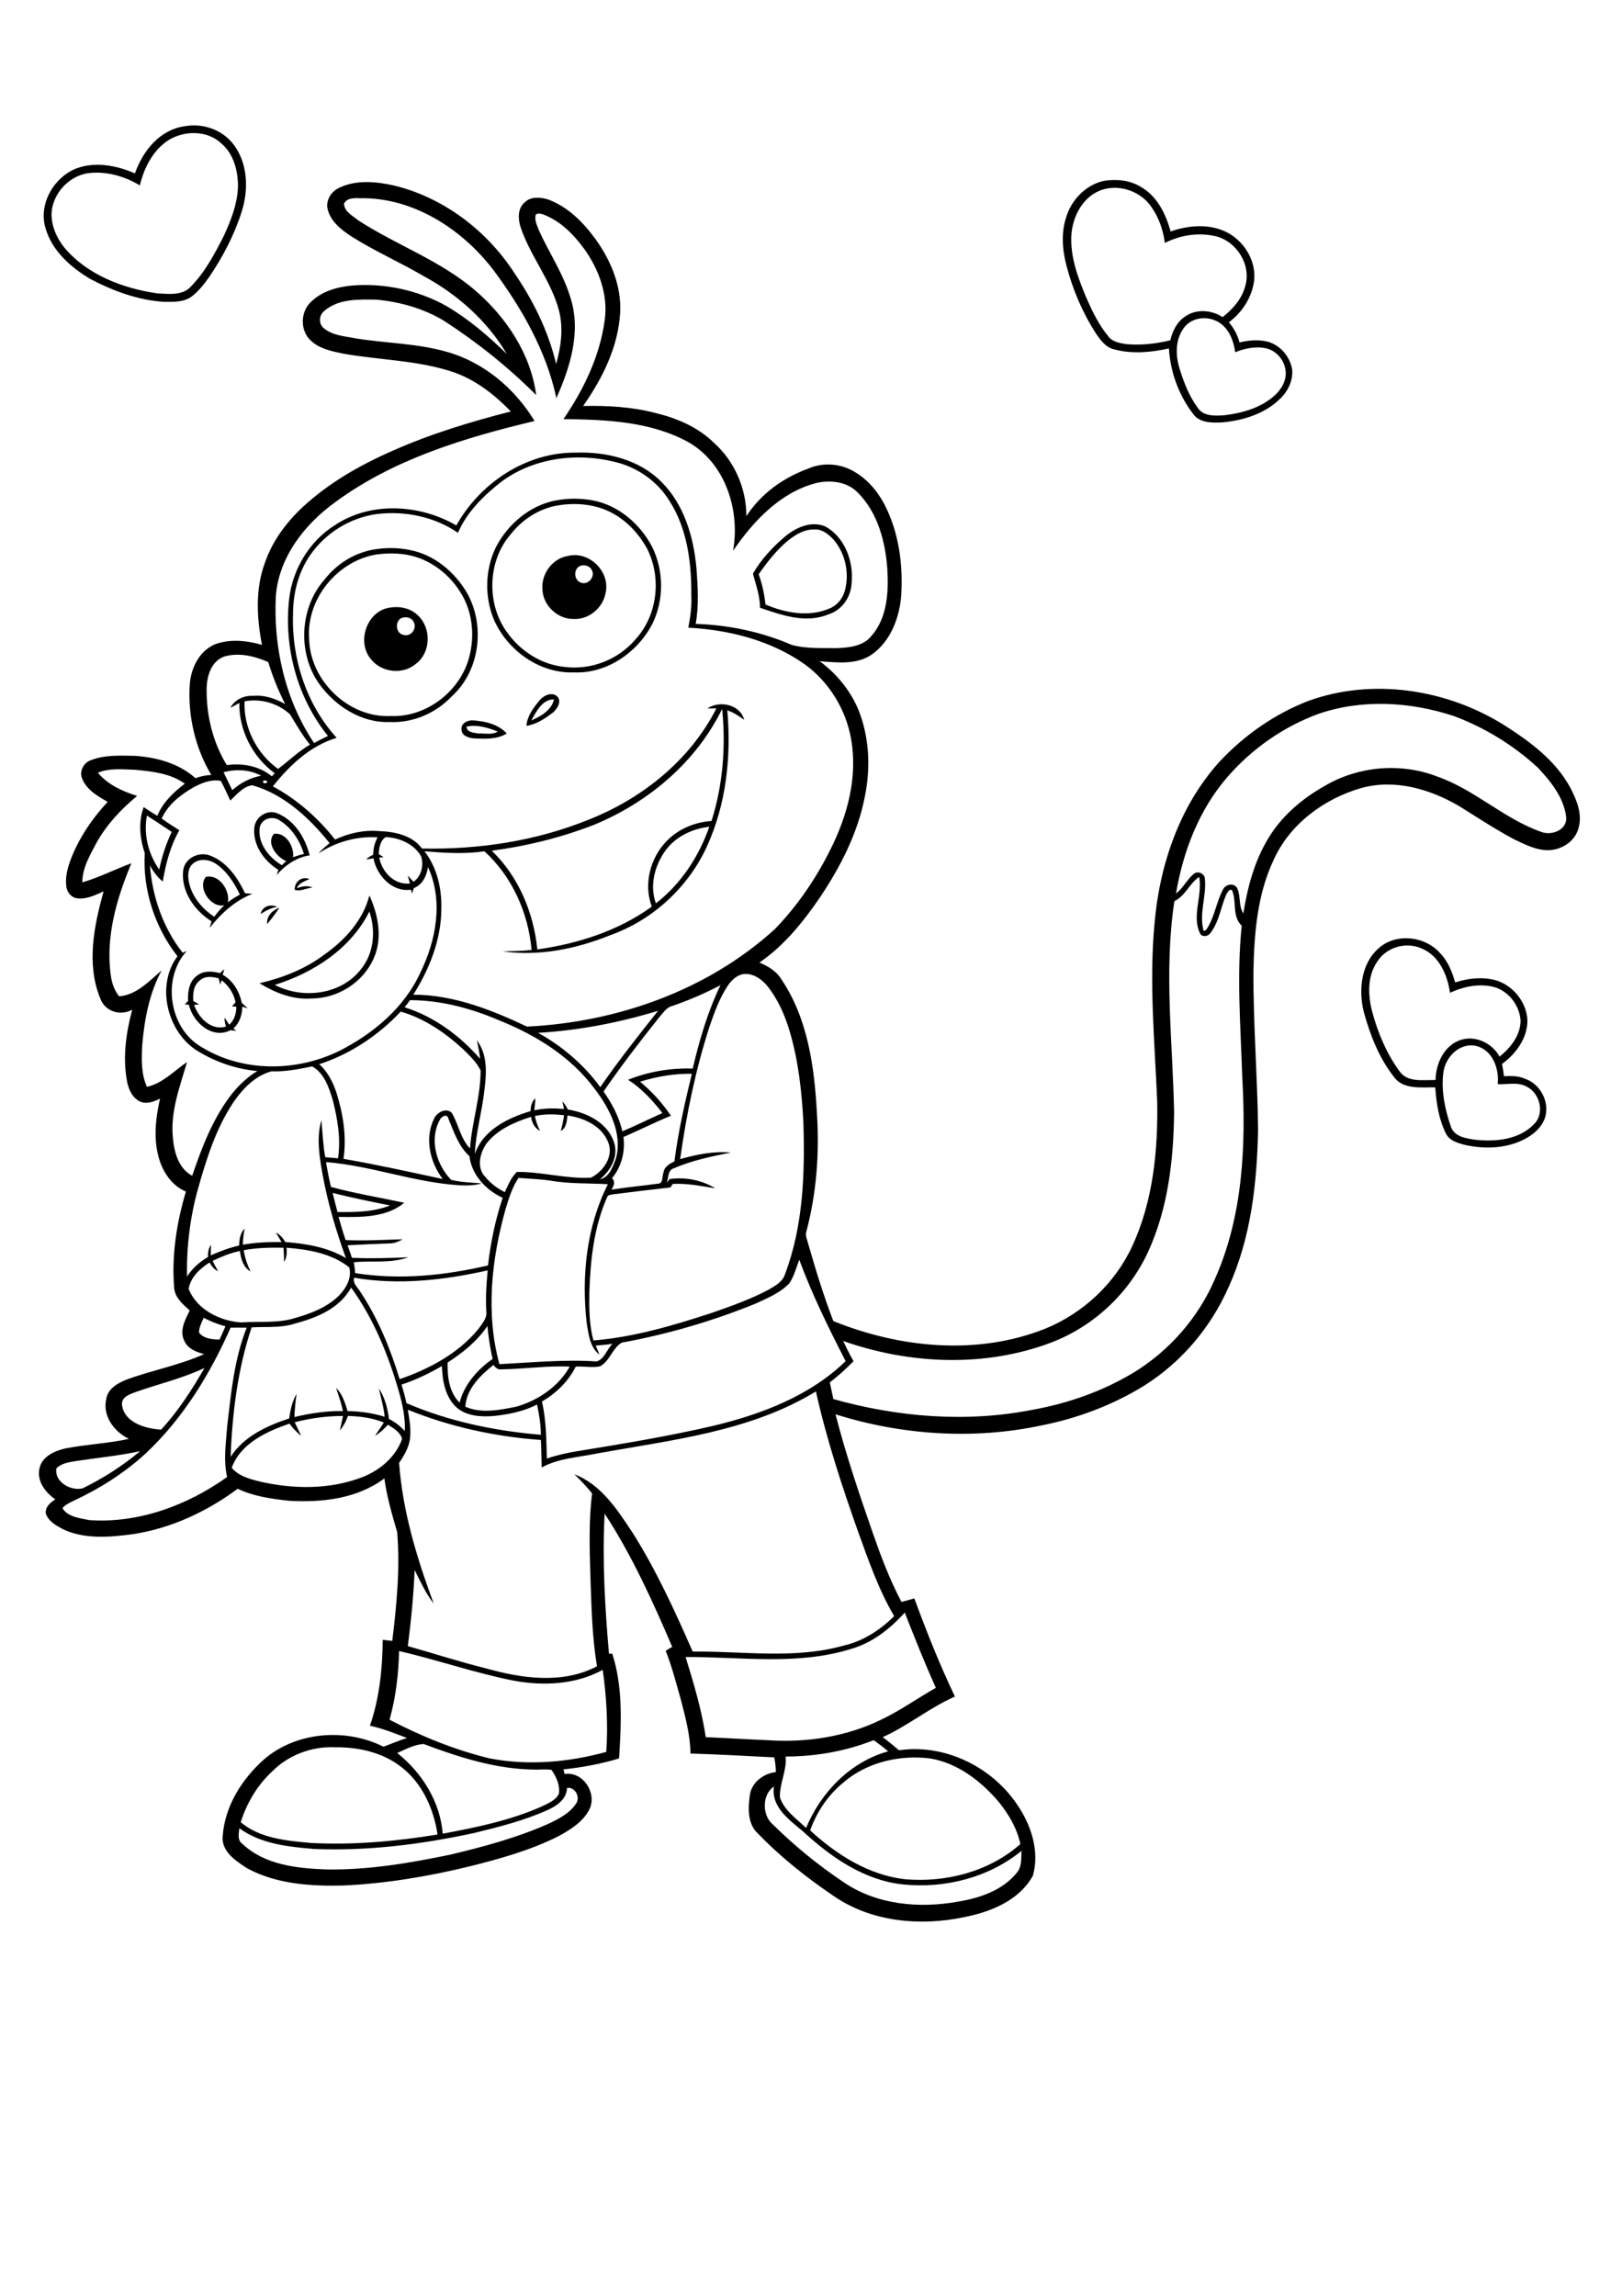 <?xml version="1.0" encoding="utf-8"?>
<!-- Generator: Adobe Illustrator 21.0.2, SVG Export Plug-In . SVG Version: 6.00 Build 0)  -->
<svg version="1.2" baseProfile="tiny" id="Layer_1" xmlns="http://www.w3.org/2000/svg" xmlns:xlink="http://www.w3.org/1999/xlink"
	 x="0px" y="0px" viewBox="0 0 595 842" overflow="scroll" xml:space="preserve">
<g>
	<path d="M73.4,359.5c-2.4,1.7-2.7,4.9-2.5,7.6c0.7,0.4,1.5,0.9,2.2,1.3c-0.5,0-1.4,0.1-1.9,0.1c1.6,4.8,6.3,9.6,11.7,8
		c-0.3-1.1-0.6-2.2-0.5-3.3c0.6,0.9,1.1,1.8,1.7,2.6c1.9-1.7,2.6-4.2,2.6-6.6c-0.4,0-1.2-0.1-1.6-0.1c0.4-0.5,0.9-1,1.3-1.5
		c-0.6-3.2-2.5-6.1-5.1-8.1c-0.1,0.4-0.4,1.2-0.5,1.6c-0.2-0.8-0.4-1.5-0.6-2.3C78,358.2,75.3,357.8,73.4,359.5 M80.7,356.9
		c0.5-0.5,1.1-1,1.6-1.5c-0.2,0.5-0.4,1.6-0.6,2.1c3.8,2.1,6.1,6.1,7,10.3c0.7,0.7,1.4,1.3,2.2,2c-0.7-0.2-1.4-0.4-2-0.6
		c-0.1,3-1,6-3.3,8c0.3,0.2,0.8,0.7,1.1,0.9c-0.7-0.1-1.4-0.2-2.1-0.3c-6.7,3.5-13.8-2.8-15.3-9.3c-0.4,0-1.1-0.1-1.5-0.2
		c0.4-0.4,0.8-0.8,1.2-1.2c-0.2-3.4,0.4-7.5,3.6-9.5C74.9,355.9,78,356.2,80.7,356.9 M529.4,393.9c-0.7,6.5,0.7,13.1,2.8,19.2
		c1.2,3.8,5.6,4.4,9,4.9c7.5,0.8,16.1,0,21.6-5.8c4-4,2-11.4-2.8-13.7c-3.3-1.8-7.1-0.7-10.6-0.9c0.6-5.6-1.8-12.4-7.8-14
		C535.2,382.2,529.9,388,529.4,393.9 M505.2,352.7c-3.7,5.4-3.4,12.4-1.8,18.5c2.1,7.7,5.3,15.3,10,21.7c2.9,4.2,8.8,3.1,13.2,3.2
		c0.1-6,3.1-12.7,9.2-14.7c5.5-1.8,11.6,1.2,14.3,6.1c4-3.2,7.6-7.7,7.7-13.1c-0.3-5.8-4.7-11.4-10.5-12.6
		c-5.2-1.1-10.7,0.1-15.4,2.3c-0.9-6.5-4-13.7-10.5-16.3C515.7,345.3,508.5,347.4,505.2,352.7 M505.7,347.8
		c6.4-5.8,17.2-4.5,22.7,1.9c2.8,2.9,4.3,6.8,5.4,10.6c4.6-1.5,9.7-2.1,14.5-0.9c6.5,1.7,11.6,7.9,12,14.6
		c0.1,6.6-4.1,12.4-9.3,16.2c0.3,1.5,0.5,3,0.7,4.5c2.6-0.1,5.2-0.2,7.6,0.9c5.4,1.7,8.9,7.9,7.7,13.4c-0.8,3.6-3.6,6.4-6.7,8.2
		c-6.8,4-15.3,4.4-22.9,2.7c-2.6-0.7-5.7-1.5-7-4.2c-2.6-5.2-3.5-11.1-3.9-16.9c-5.2-0.1-11.8,0.9-15.2-3.9
		c-5.4-6.9-8.7-15.3-11-23.7C498.3,363.3,499.2,353.5,505.7,347.8 M98,338.9c-0.3-2.9,1.9-5.1,4.5-6C101.1,335,99.6,337,98,338.9
		 M95.6,335.2c0.6-2.8,3.6-3.8,6.1-2.6C99.5,332.9,97.5,334,95.6,335.2 M100.8,361.2c10.1,5.3,24.2,3.7,31.5-5.6
		c4.9-5.9,5.6-14.2,3.2-21.3C128.7,347.9,115,356.8,100.8,361.2 M135.5,328.4c3.2,7,4.9,15.4,1.7,22.8c-3.8,9-13.2,15-23,15
		c-6.8,0.5-13.3-2.1-19-5.6c8.5-2,16.8-5.2,23.9-10.6C126.5,344.8,133.2,337.5,135.5,328.4 M108.1,326.3c-0.1-2.9,2.6-5.1,5.4-3.9
		c-1.7,0.8-3.8,1.4-4.6,3.3c1.9-0.6,3.9-1.1,5.7-0.2C112.5,325.7,110,327.1,108.1,326.3 M70.4,317.1c-1.6,1.7-1.5,4.3-1.1,6.4
		c1.1,5.3,4.8,9.8,9.3,12.7c1.1-1.5,2.3-2.9,3.7-4.2c-5,1.1-10-6.4-6.8-10.4c4.9-1.1,8.9,4.9,8.1,9.3c1.4-1.1,2.9-2,4.4-2.8
		c-2.1-4.4-4.9-8.8-9.1-11.5C76.5,315.1,72.6,314.7,70.4,317.1 M67.2,319.2c0.6-4.7,6.1-7.1,10.2-5.3c6,2.4,9.8,8.1,12.5,13.7
		c0.9,0.1,1.8,0.1,2.7,0.2c-6.4,2.5-11.5,7.2-15.7,12.5c0.2-0.8,0.5-1.6,0.7-2.4C71.4,334,66.3,326.9,67.2,319.2 M95.3,303.4
		c-0.9,5.8,3.3,11.1,8.1,13.9c0.5-0.5,1.1-1,1.6-1.5c-3.5-1.4-7.5-6.6-4.5-10c4.4-0.6,7.5,4.7,7,8.6c1.3-0.5,2.6-0.9,4-1.2
		c-1.5-4.9-4.5-9.6-8.9-12.3C100.1,299.1,96,300.1,95.3,303.4 M93.3,303.4c0.5-3.9,4.8-6.7,8.5-5.1c6.3,2.6,10.2,9,11.8,15.4
		c-4.8,0.7-9,3.6-12.1,7.2c0.2-0.6,0.4-1.3,0.6-1.9C96.9,315.8,92.6,309.9,93.3,303.4 M171.1,266.5c0.2,2.2,2.8,2.2,4.4,2.5
		c2.4-0.1,5,0.6,7.1-0.7C179,266.9,175,265.6,171.1,266.5 M169.3,267.4c-0.2-2.2,2.4-3.4,4.3-3.2c4.4,0.3,9.2,1.4,12.3,4.8
		c-3.5,2.2-7.9,2-11.9,1.8C172.1,270.7,169.2,269.9,169.3,267.4 M194.9,264.2c3.4-1.4,7.5-3.8,8.3-7.7
		C199,256.4,196.7,261,194.9,264.2 M197.8,257c1.4-1.8,4.4-3.4,6.5-1.7c1.9,1.8,0.2,4.5-1.3,5.9c-2.9,2.2-6.2,4.5-9.9,5
		C193.4,262.6,195.6,259.7,197.8,257 M147,226.8c-2.3,1.5-1.7,5.8,1.3,6.1c2.6,0.6,4.8-2.6,3.4-4.9C150.8,226.3,148.6,226,147,226.8
		 M142.6,222.9c3.7-0.7,7.7,0,10.5,2.6c5.2,4.6,5.1,13.8-0.6,18c-4.7,4-12.4,3.2-16.3-1.6C130.7,235.7,134.4,224.4,142.6,222.9
		 M212.7,207.6c-2.6,1.3-2.1,5.6,0.8,6.2c2.6,0.6,5-2.6,3.5-4.9C216.2,207.4,214.2,207,212.7,207.6 M208.3,203.9
		c7.9-2,15.8,5.9,13.8,13.8c-1,5.3-6.2,9.6-11.6,9.3c-5.8,0.2-11.3-4.9-11.5-10.7C198.4,210.6,202.6,204.8,208.3,203.9 M137.8,203.4
		c-14.2,2.5-25.5,16.4-24.4,30.9c0.3,15.4,14.6,29.1,30,28.3c12.6,0.5,24.7-8.5,28.4-20.5c2.2-7.2,1.9-15.3-1.4-22.2
		c-3.9-7.9-11.2-14.2-19.9-16.2C146.4,202.8,142,202.8,137.8,203.4 M137.3,201.5c4.3-0.7,8.7-0.7,13,0.2c9,1.7,16.6,8.1,21.1,15.9
		c6.7,12,4.6,28.6-5.8,37.9c-5.8,6.1-14.2,9.7-22.6,9.3c-10.6,0.4-20.3-6-26.2-14.4c-7.7-11.3-6.8-27.7,2.3-37.9
		C123.6,206.7,130.1,202.7,137.3,201.5 M289,198.3c-4.2,3.5-7.6,7.9-10.7,12.3c1.3,3.6,2.1,7.3,2.5,11.1c7.3,3.1,15.9,4.7,23.4,1.5
		c2.8-1.1,4.9-3.6,5.7-6.5c1.8-6.5,0.2-13.9-4.3-19c-1.7-1.7-3.8-3.5-6.3-3.5C295.3,193.9,291.9,196,289,198.3 M287.7,197
		c4-3.4,9.6-6.1,14.9-4c7.3,3.9,10.6,12.9,9.8,20.8c-0.2,5.1-3.5,10-8.5,11.5c-8.3,3.5-17.1,0.3-25.1-2.4c0-4.3-1.5-8.4-2.6-12.5
		C279.1,205.3,283.2,200.9,287.7,197 M204.4,185.4c-6.8,1.2-12.9,5.2-17.1,10.6c-8.6,9.9-8.9,25.9-1,36.3
		c4.9,6.7,12.5,11.5,20.9,12.3c9.7,1.2,19.6-2.7,25.9-10.1c8.2-8.9,9.7-23,4.1-33.6c-2.8-5-6.9-9.5-12-12.4
		C219,184.9,211.4,184.2,204.4,185.4 M204,183.5c4.4-0.8,9-0.8,13.4,0c9.5,1.8,17.5,8.7,21.9,17.2c4.2,8.6,4.3,19.2,0.1,27.9
		c-5.4,10.6-16.7,18.5-28.8,18c-12.6,0.5-24.4-8-29.4-19.3c-3.5-8.4-3.3-18.4,0.7-26.6C186.3,192.2,194.4,185.3,204,183.5
		 M208,655.7c-0.1,4.2-3.9,6.7-7.3,8.2c-8.5,3.8-17.6,6.1-26.6,8.3c-19.3,4.2-39.1,6.7-58.9,5.9c-9.4-0.8-19.5-1.8-27.4-7.6
		c-0.2,2-0.8,4.4,1.1,5.7c8.1,7.7,19.9,9,30.6,9.4c15.4,0.3,30.6-2.3,45.6-5.4c12.2-2.9,24.5-6.2,36-11.3c3.8-1.8,7.8-3.8,10.2-7.4
		C213,659.1,211,655.3,208,655.7 M283.5,669.1c8,7.9,16.7,15,26,21.2c12.1,8.3,27.8,9.7,42,7.1c7.9-1.3,16.3-4.1,21.5-10.6
		c1.9-2.2,1.6-5.3,1.7-8c-12,9.8-28.1,13.9-43.5,12.3c-14.2-1.5-26.4-10-36.7-19.5c-5-4.2-11.7-8.9-10.6-16.4
		C279.5,658.1,279.5,665.8,283.5,669.1 M309.3,653.8c-5.6,4.6-9.7,10.7-12.1,17.5c9.7,8.9,21.5,16.4,34.8,17.9
		c15,1.3,30.9-2.8,42.3-12.9c-1.2-5.7-4.2-10.8-7.8-15.3c-6.5-7.7-15.1-14.4-25.3-16.1C330,643.5,317.9,646.3,309.3,653.8
		 M99.8,649.7c-5.4,5-9.3,11.6-11.5,18.6c7.2,6,17,6.8,25.9,7.6c15.5,0.8,31-0.6,46.3-3.1c-1.4-9.5-5.7-19.1-13.6-25
		c-6.8-5.2-15.6-7.1-24-7C114.5,640.4,105.8,643.6,99.8,649.7 M145.7,642.9c9.1,7.2,15.8,17.9,16.7,29.6c12.2-2.3,24.5-4.8,35.9-9.8
		c2.4-1.2,5.4-2.2,6.7-4.8c0.5-3.1-0.9-6.3-2.7-8.8c-1.8-0.3-3.6-0.1-5.4-0.1c-14.4,0-28.2-4.4-41.5-9.4
		C152,639.8,148.9,641.5,145.7,642.9 M288.2,644.2c0.5,5.1-2.3,9.9-2.1,15c1.6,4.8,6.1,7.8,9.6,11.2c5.4-13.1,16.3-24.3,30.1-28.1
		c-1.7-1.5-3.5-2.8-5.3-4.1C310.4,642.2,299.3,644.2,288.2,644.2 M146.4,605.5c-0.2,8.5-1.2,17-3.5,25.2c11.7,6.1,24,11.1,36.8,14.2
		c14.2,2.7,28.9,1.4,42.7-2.4c0.7-10,0.1-20.1-1.3-30.1c-9.8,5.4-21.6,6-32.5,4C174.3,613.6,160.6,608.8,146.4,605.5 M312.3,604.7
		c-19.7,6.2-40.5,2.9-60.8,3c3,9.7,5.9,19.4,7.4,29.4c7.6,0.3,15.1,0.8,22.7,1.1c14.3,1,29.1-1.3,42-7.7c6.9-3.3,13.1-7.8,19.7-11.5
		c-4.1-9.1-7.8-18.4-11.4-27.6C326.6,597.3,320,602.5,312.3,604.7 M28.1,535.8c-2.6,0.4-5.5,0.8-7.4,2.7c-0.9,5,5.4,8.5,9.7,7.3
		c7.5-3.7,14.6-8.2,21-13.6C43.7,533.9,35.9,534.6,28.1,535.8 M108.1,521.6c0.8,1.7,1.6,3.3,2.4,5c-1.6-1.3-3.1-2.8-4.3-4.5
		c-8.4,2.9-17.9,7.2-21.2,16.2c2.4,2.9,6.2,4,9.7,4.9c12.6,3,26.2,3.2,38.3-1.5c6.4-2.5,12.2-7.4,14.5-14c-0.7-2.5-3.1-3.9-5.2-5.2
		c-1.4,1.6-3,3-4.7,4.1c1-1.7,2.2-3.2,3.2-4.9c-4.2-1.7-8.7-2.3-13.2-2.4c-0.6,1.9-1.6,3.7-2.9,5.3c0.3-1.8,0.8-3.5,1.1-5.3
		C119.9,519.3,113.9,520.1,108.1,521.6 M218.8,533.1c-6.8,1.4-14,1.7-20.1,5.1c-0.1-3.4-0.1-6.7-0.3-10.1
		c-16.7-1.2-33.3-4.8-48.8-11.1c0.5,3.1,1.1,6.2,0.9,9.4c-0.1,3.7-2,7.1-4.1,10.1c1.3,17.8,6.5,34.9,12.7,51.6
		c-2.9-3.7-4.9-8.1-7-12.3c-0.4,9.4-1.3,18.7-2.5,27.9c9.6,2.7,19.1,5.8,28.8,8.2c13.2,3.7,28,5.8,40.6-0.8
		c-1.8-10.6-2-21.4-2.4-32.2c-0.3-10.4-0.7-20.9,0.6-31.2c-2-2.5-4.2-4.8-6.5-7c9.9,3.7,16,13.3,21.6,21.8
		c8.6,13.7,15.3,28.4,21.8,43.2c18.5-0.2,37.3,2.9,55.4-2.2c7.1-1.6,13.4-5.7,18.5-10.8c-5.7-9.7-9.4-20.4-13.2-30.9
		c-6-16.9-11.6-34-15.5-51.5C275.1,525.1,246.2,528.1,218.8,533.1 M50.1,510.4c-2.4,0.9-5.9,1.9-5.3,5.2c1.1,6.3,8.8,8.4,14.3,8.7
		c6.3-6.8,11.3-14.6,15.9-22.6C67,505.5,58.4,507.5,50.1,510.4 M147.3,507.8c0.7,2.3,1.3,4.5,1.8,6.8c15.6,6.7,32.5,10.2,49.3,11.6
		c0-3.7-0.6-7.4-1.4-11.1c-4.8,2.5-10.3,3.6-15.7,4.2c-4.8,0.4-10.2,0.1-13.9-3.2c-4.1-3.8-5.1-9.7-5.3-15.1
		C157.4,503.7,152.5,506.1,147.3,507.8 M170.7,515.9c5.9,2.6,12.6,1.2,18.7,0c8-2.3,15.5-7.4,19.6-14.7c-8.4-0.4-16.8,0.9-25.2,1
		c-1.3,0.2-2.1-0.8-2.8-1.6C176.2,504.4,171.1,509.4,170.7,515.9 M84.6,486.9c-7.5,17-17.4,33.2-31,46c-7.9,7.3-17.1,13.1-26.8,17.6
		c-1.4,0.7-2.9,1.4-3.9,2.6c2,3.3,6.5,3.7,10,4.4c18,1.2,35.8-5.4,50.4-15.8c-1.4-6.3-0.4-12.8,0.1-19.2c1.4-12,2.6-24.3,7.1-35.6
		C88.5,486.9,86.5,486.9,84.6,486.9 M164.2,499.7c-0.1,5.1,0.5,10.9,4.4,14.7c1.7-6.7,6.6-12.2,12.1-16c-0.9-4-1.5-8-1.9-12.1
		C175.1,491.8,169.8,496.1,164.2,499.7 M73,488.7c1.7,2.3,4.9,2.5,7.5,2.6c0.8-1.6,1.5-3.3,2.2-4.9c-2.8-0.7-5.4-1.8-8-3.1
		C74,485,73,486.8,73,488.7 M108.2,485.4c-5.1,1.7-10.6,1.1-15.9,1.4c-5.1,15.3-7.1,31.5-7.7,47.5c4.8-7.5,13.3-11.4,21.5-14.1
		c0.4-3.1,1.1-6.3,2.7-9c-0.4,2.8-0.7,5.6-0.8,8.5c5.8-1.4,11.8-2.3,17.8-2.2c-0.6-2.9-1.6-5.7-2.5-8.5c2.3,2.3,3.3,5.5,4.2,8.5
		c4.6,0.1,9.2,0.7,13.6,2.1c-0.3-3.5-1.4-6.9-2.1-10.4c2.2,3.4,3.2,7.3,3.7,11.2c2.2,1.1,4.1,2.6,5.8,4.4c0.2-4.8-0.8-9.6-2.1-14.2
		c-3.9-13.6-9.3-26.9-17.6-38.4C124.7,479.8,116.2,483.3,108.2,485.4 M129.9,468.6c-0.6,2.1,1.3,3.5,2.3,5.2
		c6.5,9.8,11,20.8,14.4,32c10.8-3.7,21.5-9.4,28.9-18.4c1.3-1.9,3.2-3.9,2.9-6.3c-0.3-5.1,0-10.1,0.5-15.2
		C162.9,469.5,146.2,471.4,129.9,468.6 M293.2,462c-1.1,2.9-1.9,6-3.6,8.6c-3.3,3.5-7.9,5.4-12.2,7.4c-15.9,6.5-32.4,11.3-49.3,14.4
		c-3.5,2-4.4,6.8-8,8.7c-2.9,0.6-6-0.1-8.9,0.1c-2.7,5.4-7.2,9.8-12.4,12.8c1.6,6.9,1.6,13.9,1.8,20.9c3.9-1.3,7.9-2.2,11.9-2.8
		c16.5-2.7,32.9-5.4,49.2-9.2c17.5-4.2,35.3-10.9,48.5-23.7C304,487.1,297.9,474.8,293.2,462 M89.4,458.5c0.4,2.7,1.3,5.3,2.5,7.8
		c-2.7-1.5-3.5-4.6-3.9-7.5c-3.5,0.7-6.8,2.1-10,3.6c0.6,1.3,1.3,2.5,2,3.8c-1.4-0.6-2.4-1.8-3.1-3.2c-3.5,2.2-7,5.4-7.7,9.7
		c3,7.6,11.5,11.8,19.3,12.3c6.7-0.5,13.6,0.4,20-1.7c5.6-1.6,11.3-3.8,15.6-7.9c2.7-2.7,5.1-6.6,4-10.6c-6.4-5.1-15-6.6-23-7.2
		c0.2,1.8,0.1,3.7-0.9,5.2c0-1.7-0.1-3.5-0.2-5.2C99.1,457.5,94.2,457.6,89.4,458.5 M122,437.5c0.6,2.3,1.2,4.7,1.8,7
		c6.5,0.1,13.2,0,19.3-2.4C136,440.7,128.9,439.2,122,437.5 M190.2,432c-2.3,3.4-3.5,7.4-4.7,11.3c-5.2,18.4-7.4,38.3-2.3,57
		c11.9-0.6,23.8-1.8,35.7-1c2.9-0.9,3.7-4.5,5.8-6.5c-2.1,0.4-4.1,0.5-6.2,0.7c0.5,1.1,1,2.2,1.4,3.3c-3.6-2.7-4-7.6-4.7-11.7
		c-1.9-17.1-0.1-35.2,7.8-50.8c-7-0.4-14.1-0.1-21.1-1.3C198,432.4,194.1,432.3,190.2,432 M161.3,410.8c-3.9,7.1-1.2,16.4,4.2,21.9
		c3.6,0.9,7.4,1,11.2,1.3c-2.6,0.8-5.3,0.8-8,0.7c-16.7-1-32.5-7.2-49.1-8.5c0.5,3.1,1.1,6.1,1.8,9.1c8.9,2.4,17.9,3.9,26.9,5.8
		c-6.6,5.5-15.9,5.3-24.1,5.2c0.8,2.8,1.6,5.7,2.6,8.5c7,0.3,13.9-0.1,20.9-0.3c-1.4,0.8-2.8,1.4-4.4,1.5
		c-5.3,0.2-10.6,0.4-15.8,0.7c0.5,1.5,1.1,3,1.6,4.6c6.9,0.3,13.8,0.1,20.7-0.2c-6.4,2.3-13.3,1.2-20,1.8c0.2,1.3,0.4,2.6,0.5,4
		c16.2,2.6,32.8,0.9,48.7-2.8c1-8.4,2.7-16.8,5.4-24.8c-6.1-2.8-11.4-8.4-12.2-15.3c-4-3.6-5.7-8.9-7.7-13.7
		C164.1,408.2,161.8,409.5,161.3,410.8 M196.2,409.3c0.4,1.9,1,3.7,1.9,5.4c-2-0.9-3-3-3.3-5.1c-6,1.9-12.2,4.6-16.2,9.6
		c-2.5,3.4-3.9,8.9-0.7,12.3c2,2.4,4.5,4.4,7.3,5.7c1.2-2.6,2.3-5.4,4.4-7.4c9.1-0.1,18.1,2.6,27.2,2.1c4.6-2.3,8.4-7.9,6.3-13
		c-2.4-6-8.8-8.9-14.9-9.8c-0.3,2-0.4,4.6-2.5,5.7c0.5-1.9,1-3.9,1.2-5.8C203.4,408.6,199.7,408.5,196.2,409.3 M234.8,396.7
		c4.3,3.6,8.2,7.8,11.3,12.5c-5.9,2.4-11.6,5.3-17.4,7.8c0.7,5.3-0.7,10.9-4.2,15.1c1.4,1.3,0.6,2.9-0.2,4.2
		c5.6-0.9,11.3-1.4,17-2.2c2.1,0,1.5-2.7,2.1-4.1c0.3-2.2,2.3-3.2,4-4.1c1.4-10.8,3.8-21.5,6.4-32.1
		C247.4,393.7,240.9,394.8,234.8,396.7 M99.6,392.9c-6,1.6-10.6,6.4-14,11.4c-6.4,9.6-9.9,20.8-13,31.8c-2.9,10.4-4.2,21.3-4,32.1
		c1.9-3,4.6-5.4,7.7-7.2c-0.1-1.6,0.2-3.2,1.1-4.5c0,1.3-0.1,2.6-0.1,3.9c3.4-1.5,6.8-2.8,10.4-3.6c0.1-2.2,0.4-4.6,2-6.2
		c-0.3,2-0.6,3.9-0.6,5.9c4.7-0.9,9.5-1,14.2-1c-0.7-1.1-1.4-2.3-2.1-3.5c1.5,0.8,2.6,2,3.4,3.5c7.7,0.6,15.6,1.9,22.3,5.9
		c-3.6-9.9-6.6-20-8.5-30.3c-1.2-6.7-2.4-13.7-0.5-20.3c0.4,4.5,0.6,9.1,1.4,13.6c1.6,0.1,3.1,0.3,4.7,0.4c1.1-7.2-0.2-14.6-2-21.6
		c-1.4-4.5-3.1-9.7-7.5-12.1C109.6,392.1,104.6,393.1,99.6,392.9 M197.4,378.8c8.9,4.9,16.8,11.7,22.8,19.9
		c6.6-9.6,13.9-18.8,21.2-28C227,375.1,212.3,377.9,197.4,378.8 M147,371c-8.2,8.7-18.5,15.6-29.9,19.3c3.2,2.8,5.1,6.7,6.4,10.7
		c2.4,7.7,3.7,15.9,2.5,24c12.2,2.1,24.3,4.8,36.4,7.4c-4.7-6.2-6.7-14.9-3.2-22.1c1-2.3,4.4-4.2,6.5-2.2c2.5,4.2,3.2,9.4,6.7,13.1
		c0.7-9.6,3.9-18.9,3.9-28.6c-1.4-3-4-5.4-6.3-7.7C163.4,378.8,155.7,373.5,147,371 M150.4,366.8c-0.6,0.9-1.3,1.8-2,2.6
		c10.8,3.4,20.3,10.4,27.7,18.9c-0.2-2.3-0.7-4.6-1.2-6.8c4,5.2,3.6,12.1,2.8,18.2c-0.8,7.9-3.2,15.6-3.5,23.5
		c3-8.8,12.1-13.2,20.4-15.7c0.1-1.7,0.4-3.5,1.8-4.7c-0.1,1.5-0.2,2.9-0.4,4.4c3.6-0.8,7.2-0.8,10.9-0.5c-0.2-0.9-0.4-1.9-0.6-2.8
		c0.8,0.9,1.5,1.9,2,3c6.9,1.1,14.5,4.8,16.9,11.9c1.8,5.2-1.1,10.4-5.1,13.7c3.4-0.7,4.7-4.7,5.8-7.5c2.6-9.2-2.3-18.5-7.7-25.6
		c-8.7-11.8-21.6-19.8-35.1-25.2C172.8,369.8,161.7,366.8,150.4,366.8 M246.4,369c-2.1,0.6-3.2,2.6-4.6,4.1
		c-7.1,8.9-14,17.9-20.4,27.2c3.1,4.4,5.7,9.3,6.9,14.6c5-2.1,9.8-4.5,14.7-6.7c-3.6-4.6-7.6-9-12.6-12.2c7.5-3,15.7-4.4,23.7-4.1
		c2.5-10.5,5.5-20.9,10.2-30.6C258.6,364.3,252.6,366.9,246.4,369 M267.1,361.3c-3.1,4.6-5,9.9-6.8,15.1
		c-5.1,15.8-8.5,32.2-10.8,48.7c6-1.7,12.3-3,18.6-2.4c-7.1,1.4-14.3,2.9-21,5.8c-2.2,0.7-1.8,3.4-2.5,5.2c0.4-0.4,0.7-0.9,1.1-1.3
		c5.8-0.8,11.7,0.4,16.7,3.4c-5.2-0.8-10.4-1.9-15.6-1.6c-0.3,0.4-0.6,0.9-0.9,1.3c-7,0.8-13.9,1.6-20.9,2.5c-0.8,0.2-2,0.1-2.3,1.1
		c-4.8,10.8-6.1,22.8-6.5,34.6c-0.1,6-0.1,12.1,1.5,17.9c14.9-1.2,29.3-5.5,43.4-10.1c7.1-2.5,14.3-5,21-8.6
		c2.4-1.4,5.1-2.9,5.9-5.7c6.7-17.7,7.3-37.1,6.7-55.8c-0.6-11.1-1.8-22.3-5-33.1c-1.8-6.1-4.4-12-8.4-16.9
		c-1.9-2.2-4.6-4.2-7.7-4.2C271,357.1,268.6,359.1,267.1,361.3 M430.8,330.5c-3.9,25.7-0.6,51.7-0.1,77.5c-0.2,17.3-2.2,35.1-9.5,51
		c-6.9,15.1-19.8,27.3-35.4,33.3c-24.4,9.3-52.1,8.1-76.5-0.5c1.2,2.5,2.4,5,3.8,7.4c-2.7,2.8-5.6,5.4-8.7,7.8
		c0.4,2,0.9,4.1,1.3,6.1c23.5,6.6,48.6,8.7,72.7,4c13-2.3,25.7-6.7,37.1-13.5c13.3-8,24.1-20.3,30.2-34.6c10.3-23.1,11.4-49.1,10-74
		c-0.6-18.5-2.1-37.1-0.2-55.5c-3.7-3.5-1.7-9-3.6-13.1c-1.1-0.4-1.6,1-2.1,1.7c-2,4.7-2.6,10-5.8,14.1c-0.8,1.2-2.8,1.6-3.7,0.3
		c-3.3-6.5,0.9-14-0.4-20.9C436.3,324,434.8,328.6,430.8,330.5 M141.5,307c-2.1,1.3-2.4,4-2.6,6.2c0.6,0.4,1.2,0.8,1.8,1.2
		c-0.4,0-1.2,0.1-1.6,0.1c1,5.3,5.6,10.2,11.3,9.5c-0.3-1-0.6-1.9-0.8-2.9c0.7,0.8,1.4,1.6,2.1,2.3c2.9-2.1,3.8-6,2.8-9.3
		C152,309.6,146.6,307.2,141.5,307 M244.2,311.8c-4,5.5-6,12.9-3.6,19.5c9.2-7.1,15.8-17.2,19.6-28.1
		C254.1,303.9,248,306.7,244.2,311.8 M53.9,299.1c-1.3,6.9,0.5,14.1,4.5,19.8c1-4.8,2.5-9.4,4.6-13.8C60,303.1,57,301.1,53.9,299.1
		 M96.5,286.5c-0.4,0.8,1.5,1.1,1.5,0.2C97.8,286.1,96.9,286.1,96.5,286.5 M70.9,288.8c-4.7,2.7-9.3,6.3-11.6,11.4
		c2.1,1.5,4.3,2.9,6.5,4.3c-3.3,5.7-5,12.3-6.1,18.8c-2-1.6-3.5-3.7-4.7-5.9c0.9,11.5,4.8,22.9,12,32c0.5-0.2,1-0.4,1.5-0.6
		c-9.3,10.1-6.4,28.6,5.6,35.3c15.1,9.2,34.7,9,50.4,1.3c12.4-6.3,23.8-15.8,29.7-28.7c5.8-11.8,8.5-26.4,2.8-38.7
		c-0.5,3.2-2,6.5-5.2,7.7c-0.2,0.6-0.4,1.3-0.7,2c-0.1-0.4-0.3-1.1-0.3-1.4c-6.9,1-12.6-5.2-13.8-11.5c-0.9,0.1-1.8,0.3-2.7,0.4
		c0.7-0.7,1.6-1.3,2.6-1.7c0-2.2,0.5-4.4,1.6-6.4c-7.7-0.5-15.3,1.7-21.7,5.9c1.2-1.4,2.7-2.6,4.1-3.8c-7.4-9.2-16.7-17.9-28.3-21.2
		c-3.3,0.3-5.8,3.4-8.1,5.6c-1.2-2.4-2.2-4.9-3.5-7.2C77.6,285.7,74,287.1,70.9,288.8 M82,283.2c1.1,2.2,2.1,4.4,3.2,6.6
		c3-2.7,6.7-4.6,10.6-5.3C91.6,282.2,86.6,282,82,283.2 M35.9,283.4c3.7,4.4,9,6.8,14.4,8.5c-5.8,4.8-11.1,10.4-14.8,17
		c-2.4,4.6-5.3,9.3-5.3,14.7c6.2-1.8,12-4.8,18-7c-5.5,13.1-9.6,27.3-7.5,41.5c0.4,2.6,1.3,5.2,3,7.3c6.4-0.5,11-5.6,15.6-9.5
		c-4.5,8.3-6.3,17.8-7.1,27.1c-0.3,5.2-0.5,10.7,1.7,15.6c5.8-1.3,10-5.9,14.7-9.1c-2.6,9-6.1,18-5.2,27.5c0.4,5.3,2,11.5,7.1,14.2
		c3.6-10.6,7.7-21.3,14.7-30.2c2.6-3.2,5.7-6.1,9.2-8.2c-7.6-0.7-15-3.2-21.5-7.1c-11.5-6.7-15.9-24.2-7.8-35
		c-8.3-10.6-12.8-24.4-12-37.8c-1.8-5.4-2.4-11.4-0.4-16.9c1.7,1.1,3.3,2.2,5,3.2c2-4.9,6-8.7,10.1-11.8c-5.3-3.8-12-4.5-18.3-5.1
		C44.9,282.2,40.2,281.6,35.9,283.4 M217.9,302.5c-12.1,4.7-24.7,7.8-37.5,9.5c9.8,9.4,15.4,22.8,16.7,36.2
		c14.9-2.1,29.7-6.8,42-15.7c-3.1-8.2-0.6-17.8,5.4-24c4.3-4.5,10.4-7,16.5-7.4c4.2-13.2,5.3-27.4,3.9-41.1
		C255.4,279.5,237.8,294.3,217.9,302.5 M483.4,261.9c-12.7,4.7-24.1,12.7-33,22.9c-10.5,12-16.4,27.4-19,42.9c2.6-2,4-5.1,6.5-7.2
		c1.5-1.3,4.1-0.1,4.1,1.9c0.6,6.3-2.2,12.6-0.5,18.9c0.6,0.2,1-0.3,1.3-0.8c2.8-4.4,3.4-9.7,5.8-14.2c0.9-2.1,4.3-2.7,5.3-0.4
		c1.3,2.9,0.4,6.3,2.2,9.1c1.5-9.5,4-19,9-27.3c4.9-8.3,12.5-14.8,20.9-19.5c12.4-7.3,28.1-8.6,41.5-3.3
		c13.6,4.8,24.2,15.4,37.9,20.2c3.9,1.5,9.7-0.8,9.1-5.6c-0.9-7.1-5.7-13-10.4-18c-8.9-8.2-19.5-14.7-30.8-18.9
		C517.2,257.3,499.4,256.3,483.4,261.9 M89.7,257.2c-0.4,9.7,4.5,19.2,12.3,24.8c3.9-2.9,7.4-6.4,11.7-8.9c-2.8-3.5-5-7.3-7.3-11.1
		C102,257.9,95.7,256.1,89.7,257.2 M82.2,240.8c-4.8,1.8-6.4,7.3-6.4,12c-0.1,9.7,2.3,19.5,7.4,27.8c5.8-0.8,11.9,0.3,16.5,4.1
		c0.4-0.4,0.7-0.7,1.1-1.1c-8.1-5.9-13.2-15.8-13-25.8c-1.1,0.6-2.2,1.2-3.3,1.8c1.6-3,5-4.6,8.3-4.4c4.2-0.4,8.2,1,11.8,3
		c-2.5-4.9-4.6-10.1-6.2-15.4C93.3,240.6,87.6,239.2,82.2,240.8 M184,176.6c-6.5,5.1-12.7,11.1-16,18.8c-8.6-5.9-19.4-8.1-29.6-6.9
		c-9.9,1.3-19.1,7-24.7,15.2c-4.3,6.3-6.2,13.9-6.2,21.4c-0.6,16.4,4.9,33.3,16,45.5c-9.7,2.9-17.3,10.1-23.4,17.8
		c8.9,4.8,16.6,11.6,22.8,19.5c5-2.3,10.5-3.6,16.1-3.1c5.8,0.2,12.2,1.5,15.8,6.4c20.7,0.4,41.6-2.7,60.9-10.5
		c19.7-7.7,37.4-21.8,47.1-40.9c-1.1,0-2.2,0-3.3,0c4.5-3,12-1.5,13.5,4.2c-1.9-1.4-3.9-2.7-6.2-3.5c1.5,17-0.4,34.6-7.6,50.2
		c-6.9,14.9-19.9,26.8-35.4,32.3c-12.4,5-26,7.8-39.4,5.9c3.5-0.1,7.1-0.1,10.6-0.5c-1.2-13.6-7.1-26.9-17.3-36.2
		c-7.3,1.1-14.7,0.6-22,0c4.7,6,6.4,13.8,6.2,21.3c-0.1,11.2-4.4,22-10.3,31.3c14.7,0,28.6,5.5,41.7,11.7
		c33.1-1.6,66.3-13.3,91-35.8c8.3-8.6,15.1-18.6,20.4-29.3c6.2-12.4,10-26.5,7.5-40.4c-1.9-10.8-8-20.8-16.9-27.3
		c-12.4-8.8-27.7-12.7-42.8-13.5c0.7-3.8,1.3-7.7,1.1-11.6c0.1-11.9-1.4-24.5-7.9-34.7c-4.4-7.3-11.9-12.6-20.2-14.5
		C211.6,165.9,195.8,167.9,184,176.6 M126.2,74.7c0.1,3,3.2,4.4,5.2,6.1c14,9.1,30.1,14.7,42.9,25.7c11.4,9.8,20.4,23.3,22.4,38.4
		c-10.3-10.3-21.7-19.4-33.9-27.3c-7.5-4.5-16.1-6.9-24.7-7.7c-6.5-0.1-13.9-0.4-19.1,4.1c-2,1.5-2.2,4.7-0.3,6.3
		c3.3,2.8,7.8,3,11.8,3.8c11.1,1.8,22.4,1.8,33.3,4.9c13.6,3.8,25,13.4,32.3,25.4c-25.5,6.1-51.5,13.9-72.9,29.6
		c-11.3,8.1-20.8,20.1-22,34.4c-1,18.8,3.4,38.3,14,54.1c1.7-0.9,3.4-1.8,5.1-2.6c-11.3-14-16.3-32.7-14.2-50.5
		c1.3-10.7,7.4-20.9,16.6-26.7c13.2-8.9,31.3-7.8,44.7,0c8.7-15.6,25.7-26.9,43.8-26.7c11.2-0.4,23.3,2.5,31.4,10.7
		c8.4,8.3,11.9,20.4,12.9,31.9c0.5,6.7,0.9,13.5-0.3,20.2c12.1,0.4,24.1,2.9,35.2,7.7c5.4,1.5,11.2,1.1,16.7,1.2
		c4.4-0.2,9.5-0.7,12.5-4.4c5.9-6.6,6.4-16.2,5.9-24.6c-0.7-10-3.5-20.7-10.8-28c-3.9-4.1-10.2-4.8-15.5-3.5
		c-13.1,3.5-22.9,14-30.3,24.8c2.7-14.8-2.8-32.2-16.5-39.9c-13.9-7.6-30.2-8.2-45.7-8.4c7.4-10.8,13.3-23,15.1-36.1
		c1.4-9.5-2.2-19.1-7.7-26.6c-3.7-5-8.3-9.7-14.2-12.1c-1-0.4-2.2-0.9-3.3-0.3c-0.7,2,0.4,4,1.1,5.9c3.7,8.2,8.9,15.8,11.5,24.5
		c4.1,12.4,0,25.6-5.1,37c-3.7-17.3-12.7-33-23.2-47.1c-11.5-15-29.5-26.6-48.9-26.2C129.8,72.6,127.2,72.6,126.2,74.7 M124.8,68.7
		c6.1-2.8,13.2-2.1,19.6-0.7c18.3,4.4,34.3,16.6,44.4,32.3c6.9,10.1,12.4,21.3,15.2,33.2c1.8-6.3,2.7-13,1.1-19.4
		c-2.8-11-10.5-20-14.1-30.7c-1-3-1.2-7,1.5-9.2c2.2-2.2,5.7-1.9,8.4-1.1c7.5,2.7,13.2,8.6,17.7,14.8c5.5,7.7,9.4,17,8.9,26.7
		c-0.7,12.6-6.5,24.2-13.6,34.3c8.8-0.2,17.8,0.3,26.3,2.5c8,1.9,15.8,5.2,21.7,11c7.6,6.8,11.9,16.8,11.9,26.9
		c5.3-8.2,13.5-14.1,22.6-17.4c5.1-2.3,11.2-2,16.1,0.6c5.2,2.7,9.2,7.3,11.9,12.4c5.3,10.2,6.9,22,6.2,33.4
		c-0.6,8.1-3.8,16.7-10.6,21.6c-5.6,4-12.8,3.1-19.3,2.6c6.6,4.9,12,11.6,14.8,19.4c3.5,9.7,3.8,20.4,1.7,30.5
		c-2.6,13.2-8.8,25.3-16.2,36.4c-6.2,9.1-13.2,17.9-22.4,24.2c3,1.3,6,3,7.8,5.8c10,14.6,12.4,32.7,13.3,50
		c0.9,14.3-0.2,28.7-3.8,42.5c-0.7,1.8,0.3,3.6,0.7,5.3c2.7,9.4,5.6,18.8,9.1,27.9c24.5,9.9,52.8,12.7,77.7,2.8
		c14-5.7,25.7-16.7,32-30.4c7.6-16.5,9.4-35,9.1-52.9c-0.9-21.7-3-43.5-1-65.1c1.8-21.6,9.2-43.4,23.9-59.6
		c9.1-9.7,20.2-17.5,32.7-22.3c23.4-8.4,50.3-4.3,71.3,8.7c9.5,6,19.1,13,24.6,23.1c2.4,4.6,4.6,9.9,3,15.1c-1.4,5-6.7,8.1-11.7,7.9
		c-4.4-0.2-8.3-2.3-12.1-4.1c-6.9-3.7-13.4-8-20-12.1c-10.6-6.2-23.5-10-35.8-6.6c-13.7,3.9-26.4,13.3-32.3,26.6
		c-5.9,12.6-7,26.7-7.3,40.4c-0.1,19.5,1.5,38.9,1.7,58.4c-0.4,19.6-2.6,39.6-10.8,57.6c-6.5,14.8-17.3,27.6-31,36.2
		c-11.5,7.1-24.5,12-37.8,14.6c-24.9,5.3-51.2,3.5-75.4-4.1c3.8,14.8,8.7,29.2,13.7,43.6c3,8.6,6.2,17.1,10.5,25.2
		c1.6-0.4,3.1-0.8,4.7-1.3c4.5,12.2,9.3,24.3,14.9,36c-9.3,4.1-17.2,10.7-26.5,14.9c2.1,1.5,4,3.2,6,4.8
		c16.5-2.4,33.5,5.8,42.9,19.3c5.4,7.6,8.8,17.5,6.2,26.7c-5,9.1-15.5,13.3-25.2,15.2c-16.1,3.4-34,1.8-47.8-7.7
		c-9.9-6.7-19.4-14.2-27.8-22.9c-4-3.6-3.7-9.5-3-14.4c0.8-4.6,5.1-7.7,9.5-8.2c0-1.8-0.2-3.6-0.6-5.4c-10.2-0.5-20.5-1.1-30.7-1.4
		c-0.1-6.8-1.9-13.5-3.6-20c-1.7-5.9-3.2-11.9-5.5-17.7c0.8-0.5,1.6-1,2.4-1.4c-7.2-16.8-14.8-33.6-24.8-48.9
		c-0.9,17.1,0.1,34.4,1.6,51.4c0.3,0,0.9,0,1.2,0c4,12.3,3.3,25.6,2.5,38.4c-6.6,2-13.5,3.3-20.4,4c0.1,0.5,0.3,1.1,0.4,1.7
		c6.8-1,11.9,6.9,9.2,12.8c-2.3,4.7-7,7.6-11.4,10c-10.3,5.2-21.5,8.3-32.7,11.1c-15.2,3.7-30.7,6.3-46.3,7
		c-11.9,0.3-24.5-0.5-35.2-6.3c-4.2-2.7-9.6-6.2-9-11.9c0.8-11,7.1-20.9,15.2-28.1c11.9-10.2,30-11.5,43.8-4.6
		c2.9-1.1,5.7-2.3,8.6-3.2c-4.5-1.7-8.9-3.5-13.6-4.5c3.5-10.1,4.6-20.9,4.7-31.5c1.2,0.1,2.4,0.3,3.5,0.4
		c1.6-13.2,2.9-26.6,1.8-39.9c-1.9-6.5-3.8-13-4.7-19.7c-10,7.5-23,8.9-35,8.2c-6.4-0.7-12.9-1.6-18.8-4.4
		c-11.2,8.3-24.2,14.4-38.1,16.6c-8.3,1.1-17.2,2-25.2-1.4c-2.8-1.4-6-3-7.1-6.1c-0.3-2.4,1.7-4.1,3.5-5.2
		c-3.6-2.5-6.9-6.7-5.8-11.4c0.9-4.4,5.6-6.4,9.5-7.3c7.7-1.5,15.6-1.8,23.3-3.5c-5.4-2.6-9.8-8.4-8.3-14.7c0.6-3.8,4.3-5.8,7.6-7.1
		c9.3-3.4,19.2-5.2,28.3-9.3c-2.9-0.7-6.1-2-7.3-4.9c-1.9-3.7,0.4-7.8,2-11.1c-2.5-2.2-5.4-4.7-5.7-8.2c-1-11.9,0.9-24,4.3-35.4
		c-5.5-2.3-8.9-7.8-10.2-13.4c-1.7-6.8-0.8-13.9,0.7-20.7c-2.3,1.2-5.1,2.2-7.5,1c-2.9-1.5-4.2-4.8-4.7-7.9
		c-1.5-8.6-0.2-17.4,2-25.7c-4.3,2.4-10,0.7-11.7-4.1c-5.2-12.6-2.3-26.7,1.2-39.3c-3.1,1.4-6.5,3.1-10,2.5
		c-2.1-0.4-3.6-2.5-3.7-4.6c-0.5-4.7,1.4-9.3,3.3-13.5c3-6.3,7.1-12.1,11.9-17.2c-3.6-2.1-7.6-4.3-9.3-8.4c-1.2-2.6,0.3-5.8,2.9-6.8
		c5.1-2.1,10.8-1.8,16.3-1.7c7.9,0.5,16.2,2.7,22.3,8.2c1.9-0.7,3.8-1.1,5.8-1.2c-5.9-9.9-8.6-21.6-7.9-33c0.4-6,3.3-12.2,9-14.8
		c5.6-2.2,11.9-1.5,17.5,0.1c-1.9-9.8-2.5-20.3,1-29.9c2.7-8,7.8-14.9,13.9-20.6c9.5-8.8,20.8-15.3,32.6-20.5
		c14.1-6.3,28.9-10.8,43.8-14.6c-5.9-6.1-12.7-11.4-20.7-14.3c-13.2-4.5-27.2-4.5-40.8-6.9c-4.3-0.9-8.9-1.8-12.1-5
		c-3.7-3.6-3.6-10.2,0.1-13.8c4-4.1,9.9-5.7,15.4-6.2c11.9-0.9,24,1.7,34.4,7.5c8.2,4.8,15.4,11,22.2,17.6
		c-7.2-12.2-18.2-21.9-30.6-28.6c-8.7-5.1-17.9-9.1-26.4-14.5c-4-2.6-8.3-6-8.9-11.1C120,72.2,122.2,69.8,124.8,68.7 M434.1,120.5
		c-3,4.3-2.9,9.9-1.4,14.7c1.6,5.1,3.5,10.1,6.7,14.4c2.1,3.2,6.4,2.9,9.7,2.7c6.6-0.8,13.4-2.7,18.4-7.2c2.6-2.3,4.5-5.6,4.1-9.1
		c-0.4-3.8-3.2-7.2-6.9-8.2c-3.9-0.9-8-0.1-11.6,1.4c-0.6-4.7-2.7-9.8-7.4-11.7C441.7,115.8,436.6,116.8,434.1,120.5 M404.6,69.5
		c-7.2,2.2-11.2,9.8-11.6,16.9c-0.4,8,2.5,15.6,5.5,22.8c2.2,5,4.6,10,8.1,14.2c1.5,2,4.1,2.4,6.4,2.8c5.5,0.5,11-0.1,16.3-1.4
		c0.8-3.3,2.4-6.7,5.3-8.6c4-3,9.8-2.6,13.9,0.1c3.7-2.9,7.1-6.7,8.3-11.4c2.3-7.8-3.2-16.5-11-18.3c-6.2-1.4-12.8-0.4-18.5,2.5
		c-0.6-4.6-2.1-9.1-4.8-13C418.9,70.5,411.2,67.5,404.6,69.5 M405.1,66.3c4.6-0.7,9.5-0.2,13.5,2.3c5.9,3.4,9.1,9.9,10.8,16.3
		c6.8-2.4,14.9-3,21.4,0.7c6.1,3.5,10.2,10.7,9.2,17.7c-0.9,6-4.4,11.3-9.2,14.9c1.8,2.1,3.2,4.7,3.9,7.4c3.2-0.8,6.6-1.1,9.9-0.4
		c4.8,1.1,8.6,5.4,9.4,10.3c0.4,4.2-1.7,8.3-4.7,11c-5.5,5.3-13.3,7.7-20.8,8.4c-3.8,0.2-8.5,0.3-10.9-3.2
		c-5.2-6.8-8.3-15.3-8.8-23.9c-6.5,1.4-13.3,2.1-19.8,0.4c-3.2-0.6-5.2-3.3-6.9-5.8c-5-7.7-8.6-16.2-10.9-25
		c-1.6-6.1-2-12.7,0.2-18.6C393.5,72.7,398.8,67.6,405.1,66.3 M61.5,51.6c-5.5,3.7-8.7,10.1-10.2,16.4c-5.6-3.4-12.3-5.3-18.9-4.5
		c-7.2,1-13.3,7.7-13.5,15c0,4.5,1.9,8.8,4.7,12.3c8.4,10,21.5,15,34.2,16.8c4.1,0.2,9.3,0.9,12.3-2.6c5.1-5.2,8.6-11.8,11.9-18.3
		c2.7-5.8,5.1-11.9,5.3-18.3c0-5.7-1.5-11.8-6-15.7C76,47.6,67.3,47.8,61.5,51.6 M67.7,46.3c6.5-1.2,13.4,1.1,17.6,6.2
		c5.6,6.9,6,16.8,3.4,25c-2.7,8.6-6.9,16.6-11.9,24c-1.9,2.7-4,5.4-6.7,7.4c-2.9,2-6.6,1.8-9.9,1.8c-9.6-0.6-18.7-4-27.1-8.4
		C25.9,98,19.1,92,16.7,83.7c-2.7-8.9,3.1-18.8,11.5-22c6.9-2.5,14.7-1,21.3,1.9C52.4,55.3,58.6,47.6,67.7,46.3"/>
</g>
</svg>
